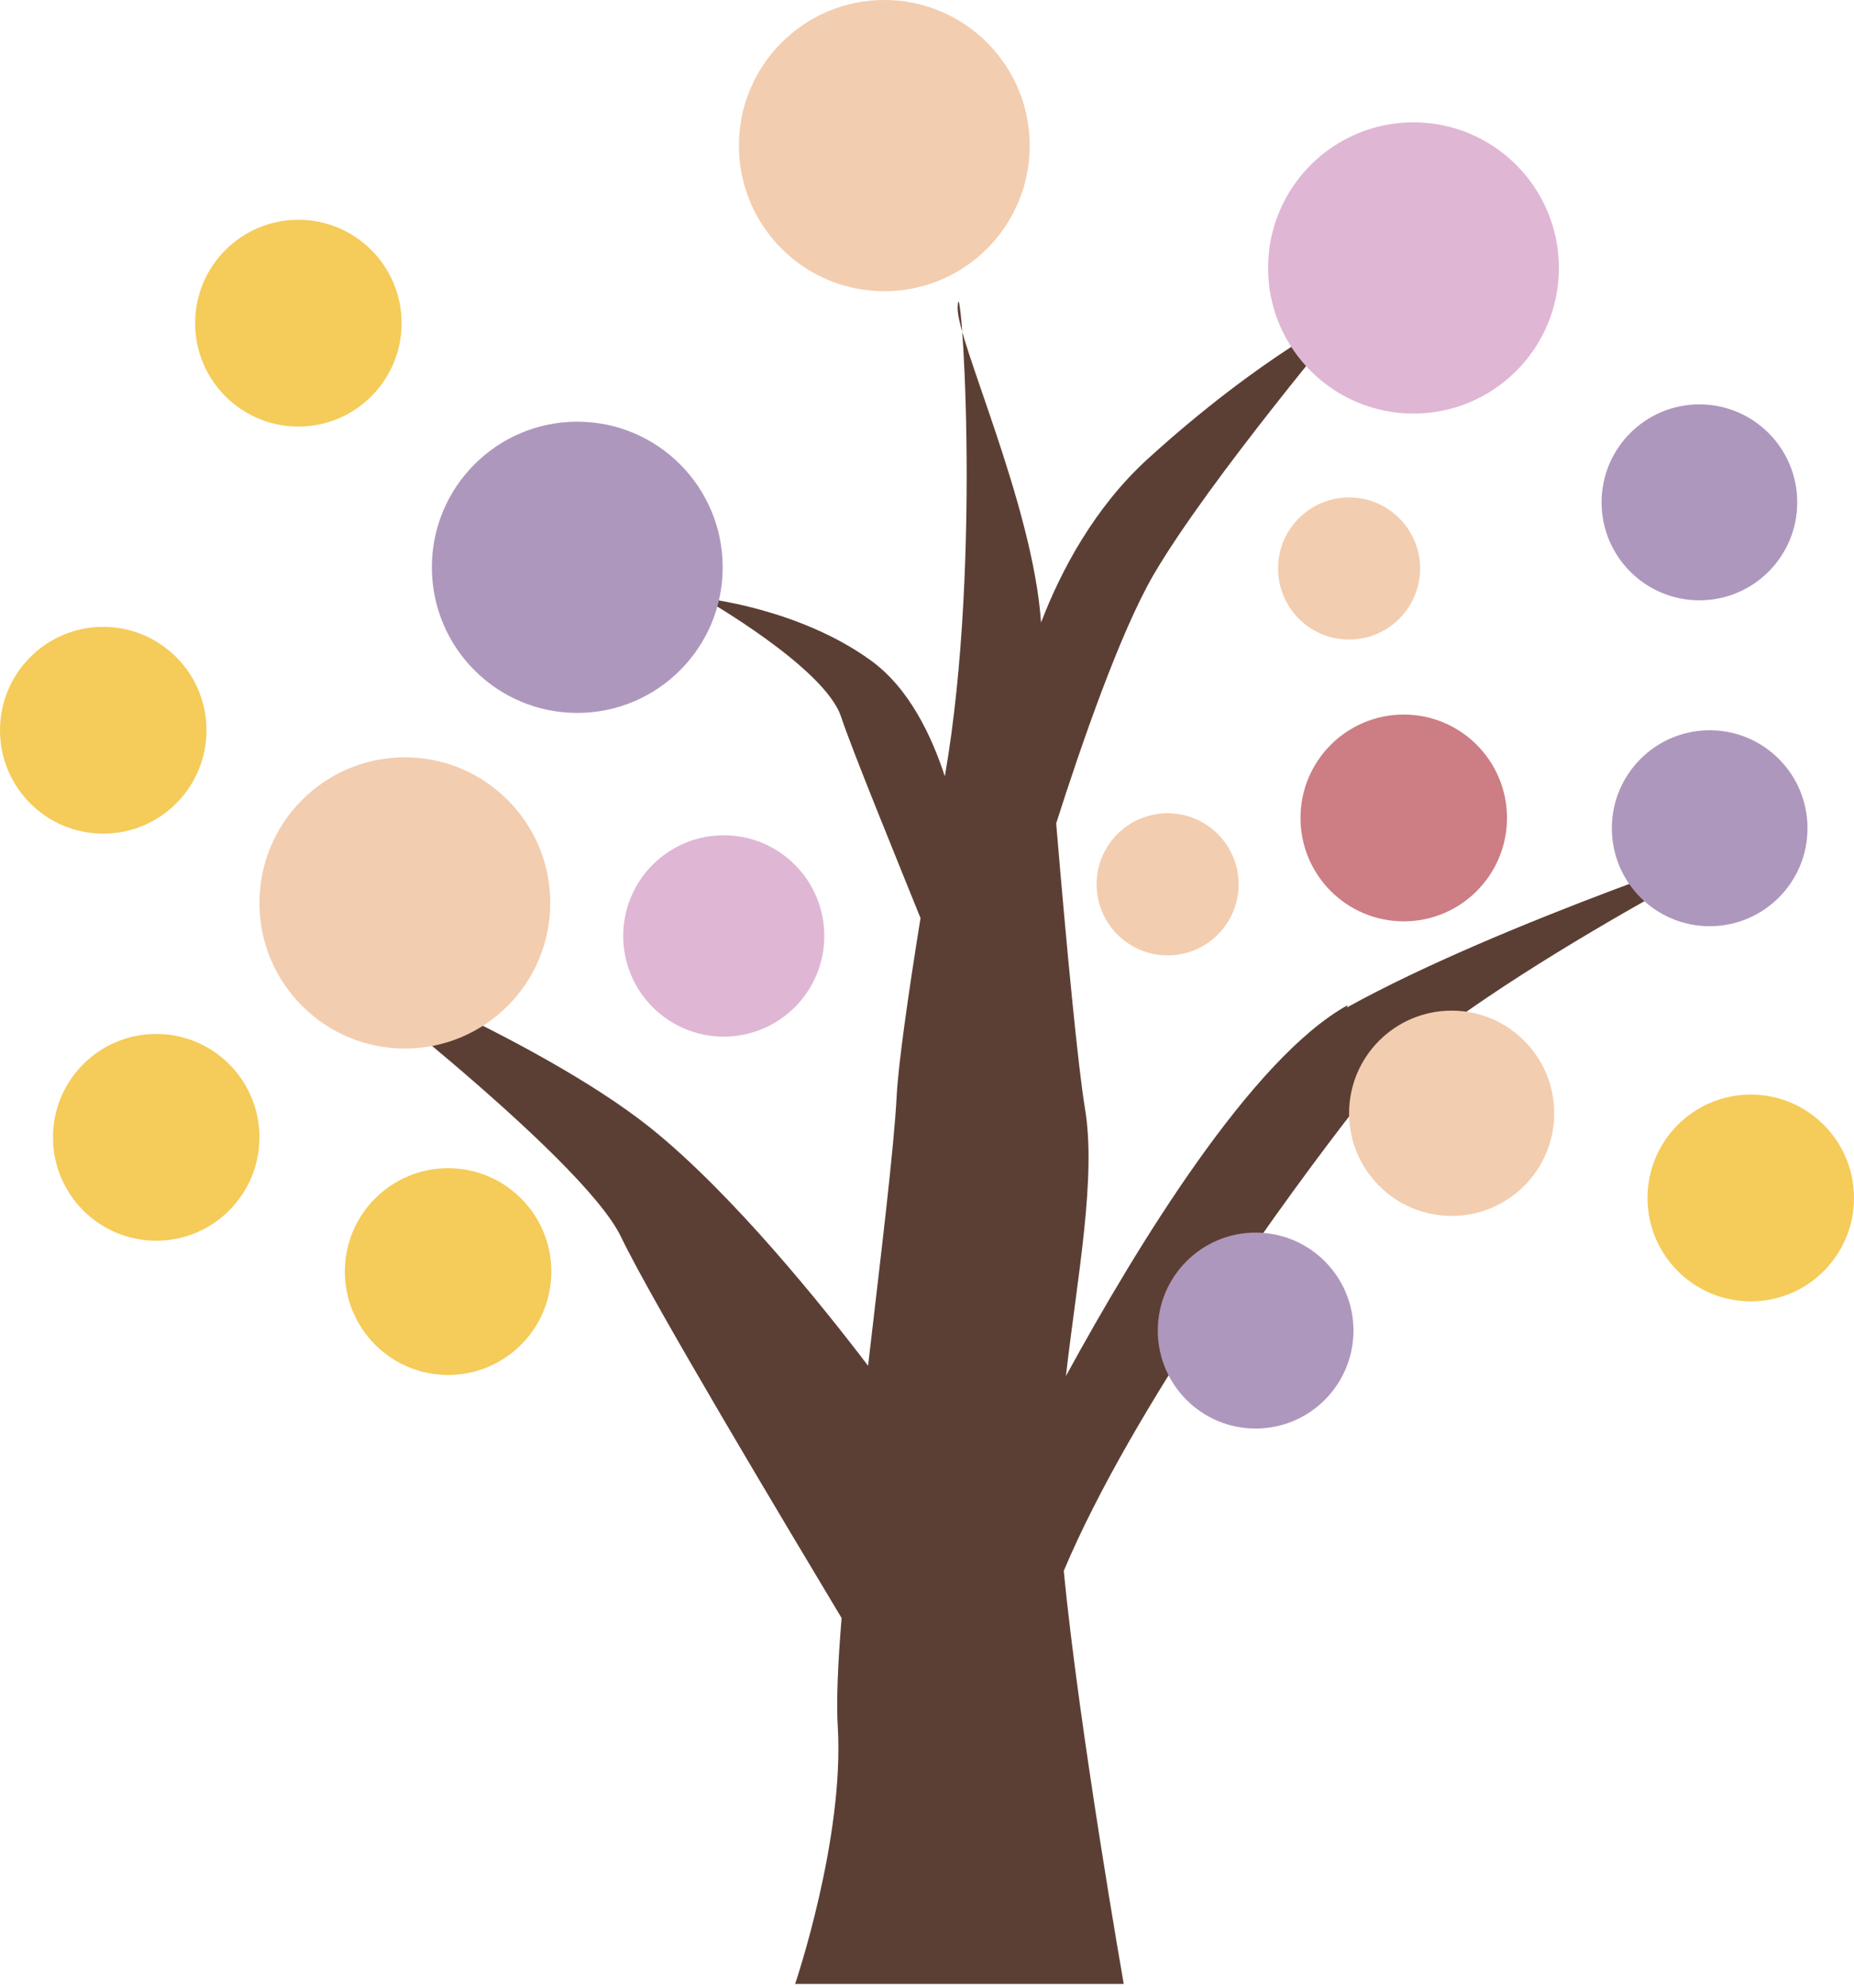 <svg width="293" height="314" viewBox="0 0 293 314" fill="none" xmlns="http://www.w3.org/2000/svg">
<path d="M212.958 158.766C197.839 167.144 179.9 196.384 168.453 217.33C170.247 201.684 173.322 185.953 171.443 174.924C170.418 168.769 168.624 150.472 166.916 130.039C170.93 117.471 176.995 99.945 182.292 90.796C191.09 75.749 213.471 49.245 213.471 49.245C213.471 49.245 199.462 56 181.267 72.586C173.066 80.109 167.77 89.856 164.524 98.32C163.242 79.682 151.167 53.718 151.338 48.588C151.679 40.295 155.383 87.89 149.318 122.601C147.268 116.36 143.766 108.751 137.616 104.305C126.169 96.012 111.135 94.473 111.135 94.473C111.135 94.473 130.355 105.416 132.917 113.196C134.711 118.583 141.545 135.254 145.474 145.001C143.424 157.74 141.972 168.17 141.716 172.958C141.289 181.336 139.239 198.008 137.188 215.706C130.098 206.387 115.833 188.604 102.848 178.173C84.653 163.639 48.861 149.618 48.861 149.618C48.861 149.618 91.914 182.362 98.15 195.358C103.105 205.703 124.546 241.44 133.003 255.547C132.405 262.814 132.149 268.884 132.405 272.817C133.43 290.515 125.656 313.342 125.656 313.342H177.593C177.593 313.342 170.589 273.501 168.111 248.109C179.046 222.118 203.989 188.091 214.496 174.668C227.48 158.082 278.819 132.091 278.819 132.091C278.819 132.091 237.304 145.599 212.873 159.108L212.958 158.766Z" fill="#5C3F34"/>
<path d="M221.843 145.514C230.854 145.514 238.159 138.203 238.159 129.184C238.159 120.166 230.854 112.854 221.843 112.854C212.832 112.854 205.527 120.166 205.527 129.184C205.527 138.203 212.832 145.514 221.843 145.514Z" fill="#CD7D84"/>
<path d="M276.685 205.532C285.696 205.532 293.001 198.221 293.001 189.202C293.001 180.184 285.696 172.873 276.685 172.873C267.674 172.873 260.369 180.184 260.369 189.202C260.369 198.221 267.674 205.532 276.685 205.532Z" fill="#F5CB59"/>
<path d="M70.816 217.159C79.827 217.159 87.132 209.848 87.132 200.83C87.132 191.811 79.827 184.5 70.816 184.5C61.805 184.5 54.5 191.811 54.5 200.83C54.5 209.848 61.805 217.159 70.816 217.159Z" fill="#F5CB59"/>
<path d="M16.316 131.663C25.327 131.663 32.632 124.352 32.632 115.334C32.632 106.315 25.327 99.004 16.316 99.004C7.305 99.004 0 106.315 0 115.334C0 124.352 7.305 131.663 16.316 131.663Z" fill="#F5CB59"/>
<path d="M47.154 67.371C56.165 67.371 63.469 60.06 63.469 51.041C63.469 42.023 56.165 34.711 47.154 34.711C38.143 34.711 30.838 42.023 30.838 51.041C30.838 60.06 38.143 67.371 47.154 67.371Z" fill="#F5CB59"/>
<path d="M24.687 195.956C33.698 195.956 41.003 188.645 41.003 179.627C41.003 170.608 33.698 163.297 24.687 163.297C15.676 163.297 8.371 170.608 8.371 179.627C8.371 188.645 15.676 195.956 24.687 195.956Z" fill="#F5CB59"/>
<path d="M223.381 65.319C236.072 65.319 246.36 55.022 246.36 42.321C246.36 29.619 236.072 19.322 223.381 19.322C210.69 19.322 200.402 29.619 200.402 42.321C200.402 55.022 210.69 65.319 223.381 65.319Z" fill="#DFB6D4"/>
<path d="M114.381 163.724C123.156 163.724 130.269 156.605 130.269 147.822C130.269 139.04 123.156 131.92 114.381 131.92C105.606 131.92 98.492 139.04 98.492 147.822C98.492 156.605 105.606 163.724 114.381 163.724Z" fill="#DFB6D4"/>
<path d="M139.752 45.997C152.443 45.997 162.731 35.7 162.731 22.998C162.731 10.297 152.443 0 139.752 0C127.061 0 116.773 10.297 116.773 22.998C116.773 35.7 127.061 45.997 139.752 45.997Z" fill="#F3CDAF"/>
<path d="M63.983 165.605C76.673 165.605 86.961 155.308 86.961 142.607C86.961 129.905 76.673 119.608 63.983 119.608C51.292 119.608 41.004 129.905 41.004 142.607C41.004 155.308 51.292 165.605 63.983 165.605Z" fill="#F3CDAF"/>
<path d="M229.414 192.04C238.365 192.04 245.622 184.782 245.622 175.829C245.622 166.876 238.365 159.618 229.414 159.618C220.462 159.618 213.205 166.876 213.205 175.829C213.205 184.782 220.462 192.04 229.414 192.04Z" fill="#F3CDAF"/>
<path d="M213.204 101.008C219.401 101.008 224.425 95.983 224.425 89.785C224.425 83.586 219.401 78.561 213.204 78.561C207.006 78.561 201.982 83.586 201.982 89.785C201.982 95.983 207.006 101.008 213.204 101.008Z" fill="#F3CDAF"/>
<path d="M184.528 150.889C190.725 150.889 195.749 145.864 195.749 139.665C195.749 133.467 190.725 128.442 184.528 128.442C178.331 128.442 173.307 133.467 173.307 139.665C173.307 145.864 178.331 150.889 184.528 150.889Z" fill="#F3CDAF"/>
<path d="M91.231 112.598C103.921 112.598 114.209 102.301 114.209 89.599C114.209 76.898 103.921 66.601 91.231 66.601C78.54 66.601 68.252 76.898 68.252 89.599C68.252 102.301 78.54 112.598 91.231 112.598Z" fill="#AE97BD"/>
<path d="M198.436 225.623C206.975 225.623 213.898 218.695 213.898 210.149C213.898 201.602 206.975 194.674 198.436 194.674C189.897 194.674 182.975 201.602 182.975 210.149C182.975 218.695 189.897 225.623 198.436 225.623Z" fill="#AE97BD"/>
<path d="M270.192 146.283C278.731 146.283 285.653 139.355 285.653 130.809C285.653 122.262 278.731 115.334 270.192 115.334C261.653 115.334 254.73 122.262 254.73 130.809C254.73 139.355 261.653 146.283 270.192 146.283Z" fill="#AE97BD"/>
<path d="M268.569 94.815C277.108 94.815 284.03 87.886 284.03 79.34C284.03 70.793 277.108 63.865 268.569 63.865C260.03 63.865 253.107 70.793 253.107 79.34C253.107 87.886 260.03 94.815 268.569 94.815Z" fill="#AE97BD"/>
</svg>

